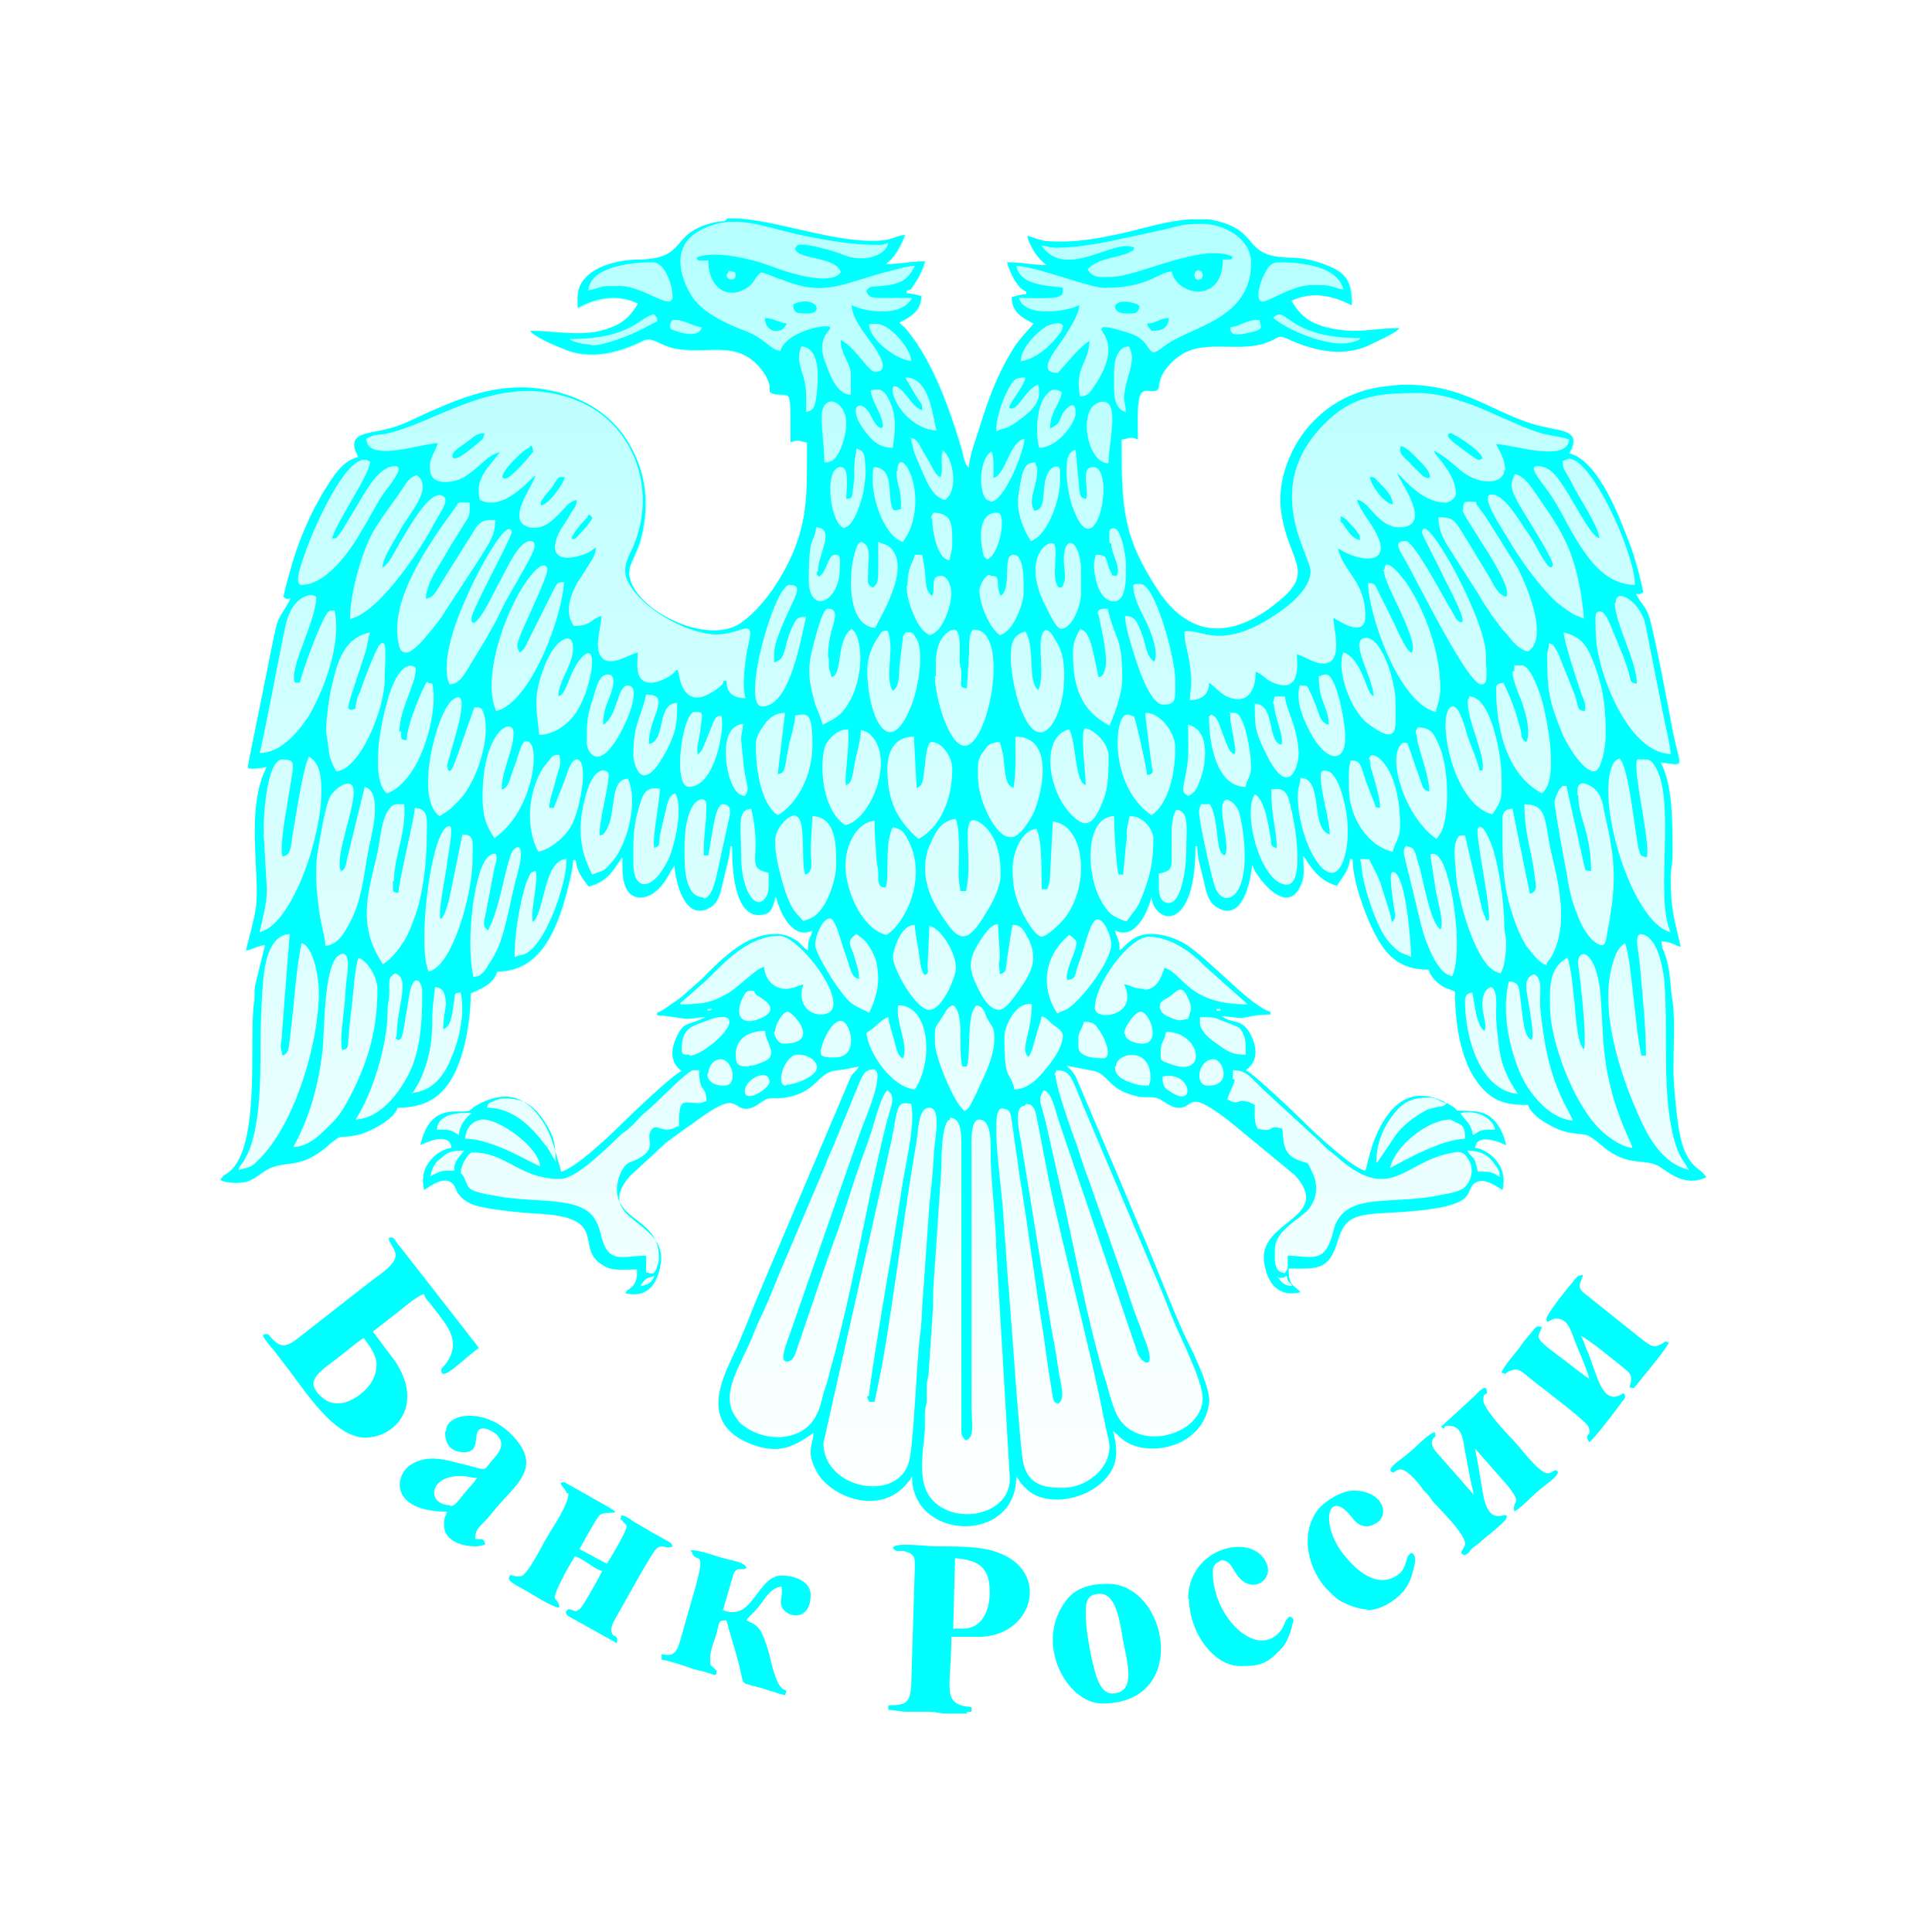 <?xml version="1.0" encoding="UTF-8"?> <svg xmlns="http://www.w3.org/2000/svg" xmlns:xlink="http://www.w3.org/1999/xlink" xml:space="preserve" width="808px" height="808px" version="1.1" style="shape-rendering:geometricPrecision; text-rendering:geometricPrecision; image-rendering:optimizeQuality; fill-rule:evenodd; clip-rule:evenodd" viewBox="0 0 2114 2114"> <defs> <style type="text/css"> .fil1 {fill:none} .fil0 {fill:aqua} </style> <mask id="id0"> <linearGradient id="id1" gradientUnits="userSpaceOnUse" x1="1057" y1="1665" x2="1057" y2="239"> <stop offset="0" style="stop-opacity:0; stop-color:white"></stop> <stop offset="1" style="stop-opacity:0.29; stop-color:white"></stop> </linearGradient> <rect style="fill:url(#id1)" x="245" y="239" width="1624" height="1427"></rect> </mask> </defs> <g id="Layer_x0020_1">  <path class="fil0" style="mask:url(#id0)" d="M797 239l7 0c46,1 114,29 164,24 8,-1 15,-5 23,-6 -1,5 -6,14 -9,19 -4,6 -7,9 -12,13 18,0 25,-3 43,-3 -3,11 -7,18 -13,27 -3,4 -2,4 -7,5l0 3c5,0 13,2 16,3 0,16 -12,23 -24,29 3,4 4,3 8,8 29,35 47,87 60,130 2,7 3,17 8,21 1,-15 8,-31 12,-45 9,-29 19,-56 34,-81 4,-7 7,-11 12,-17 4,-5 9,-10 13,-15 -12,-6 -24,-12 -24,-29 5,-1 10,-3 16,-3l0 -3c-10,-3 -19,-23 -21,-32 18,0 25,3 43,3 -5,-4 -9,-8 -13,-14 -3,-5 -7,-12 -8,-18 8,2 15,6 24,6 27,2 54,-3 81,-9 22,-5 50,-14 75,-15l16 0c4,0 8,1 12,2 48,12 26,39 80,40 18,0 36,6 48,12 17,9 19,21 19,40 -20,-10 -42,-16 -66,-5 10,18 23,27 47,31 27,5 45,-1 71,-1 -4,6 -28,16 -36,20 -29,12 -60,4 -88,-9 -9,-4 -10,1 -19,4 -31,13 -69,-4 -97,15 -7,5 -9,7 -14,13 -15,18 -3,26 -17,26 -6,0 -7,-2 -11,2 -6,6 -4,39 -4,51 -8,-4 -10,-1 -18,0 0,77 2,107 40,165 37,56 85,51 132,12 41,-33 11,-43 3,-97 -3,-22 1,-41 8,-58 16,-40 50,-69 92,-77 8,-2 22,-3 30,-4 73,-2 103,34 157,46 21,5 42,4 28,29 29,7 51,60 61,86 9,21 15,43 20,66 -4,2 -2,2 -8,2 4,8 9,12 13,21 6,14 24,112 28,133 6,28 11,33 0,32 -6,-1 -9,-1 -14,-2 13,25 13,62 13,101 0,11 -2,15 -2,27 0,32 4,44 11,74 -7,-2 -12,-6 -21,-6 0,7 2,9 4,15 6,17 5,32 8,50 3,21 1,53 1,76 0,16 4,56 7,70 3,15 8,29 20,38 4,3 6,5 9,9 -24,12 -43,-7 -52,-12 -9,-5 -17,-4 -29,-6 -13,-2 -25,-9 -35,-18 -19,-16 -16,-8 -39,-14 -12,-3 -37,-17 -40,-29 -18,0 -30,-2 -41,-10 -31,-23 -39,-74 -39,-114 -8,-4 -11,-3 -18,-9 -5,-4 -9,-9 -11,-15 -32,0 -47,-16 -60,-42 -10,-20 -23,-56 -23,-79l-3 0c-1,13 -9,20 -14,29 -17,-4 -27,-17 -35,-30 0,0 -1,0 -1,-1 0,-1 -1,-1 -1,-1 0,12 2,19 -2,30 -16,40 -52,-12 -53,-19 0,-1 0,-1 -1,-1 -2,19 -11,62 -38,46 -10,-6 -12,-16 -15,-30 -3,-13 -7,-24 -7,-37l-2 0c0,97 -45,84 -48,56 0,-1 0,-1 0,-1 -4,17 -18,48 -40,37 2,10 5,8 5,22 8,-6 8,-9 19,-15 16,-7 38,-1 53,8 27,17 71,68 93,74l0 3c-9,0 -18,1 -26,3 -10,2 -17,-1 -27,-1 11,9 22,1 32,21 13,27 -5,37 -6,38 7,2 57,50 64,57 14,14 53,50 67,53 2,-5 2,-9 4,-15 1,-5 3,-10 4,-14 14,-38 38,-69 83,-44 18,10 -3,6 28,8 21,1 31,19 35,37 0,0 -32,-16 -34,3 12,1 37,17 30,46 -7,-4 -21,-15 -31,-7 -12,10 9,27 -94,32 -36,2 -47,4 -55,30 -10,34 -23,31 -54,31 0,21 7,18 13,26 -26,6 -37,-12 -40,-34 -5,-45 76,-47 34,-94l-74 -61c-4,-3 -7,-5 -11,-8 -32,-22 -26,-6 -41,-5 -11,1 -19,-10 -27,-11 -6,-1 -11,0 -18,-1 -33,-7 -32,-23 -48,-28l-31 -6c4,5 3,1 10,12l46 108c9,21 17,41 26,62 14,32 39,98 52,123 7,14 24,50 22,64 -5,40 -47,56 -78,48 -16,-4 -21,-13 -27,-17 4,17 6,31 -3,45 -18,29 -68,40 -91,19 -10,-9 -7,-9 -12,-14 0,74 -114,70 -114,0 -2,2 0,-1 -2,3 0,0 0,1 -1,1 -30,41 -86,18 -101,-9 -13,-23 -4,-30 -4,-43 -19,13 -35,24 -66,13 -68,-25 -26,-85 -15,-113 9,-21 16,-40 25,-61l97 -229c3,-5 7,-7 9,-11 -6,1 -10,2 -16,3 -5,1 -12,1 -16,3 -15,6 -18,23 -49,28 -6,1 -13,0 -18,1 -7,1 -16,13 -27,11 -6,-1 -8,-5 -14,-6 -12,-2 -38,20 -49,27 -8,6 -14,10 -22,16l-40 37c-41,48 41,48 34,95 -3,22 -14,39 -39,33 3,-5 6,-4 10,-10 3,-5 3,-8 3,-16 -17,0 -28,2 -38,-5 -31,-19 9,-52 -70,-56 -18,-1 -62,-5 -74,-11 -6,-3 -9,-5 -13,-10 -4,-5 -3,-9 -8,-13 -10,-7 -23,4 -30,8 -7,-29 18,-45 30,-46 -2,-20 -34,-3 -34,-3 11,-49 43,-33 54,-38 2,-1 3,-3 5,-4 2,-1 3,-2 5,-3 31,-16 53,-8 71,21 5,8 8,16 11,25l8 28c15,-3 55,-41 68,-54 7,-7 57,-55 64,-56 -1,-1 -19,-11 -5,-39 6,-12 10,-12 22,-16l9 -4c-10,0 -16,3 -27,1 -8,-1 -18,-3 -26,-3l0 -3c5,-1 16,-10 21,-13 4,-3 6,-4 10,-8l18 -16c3,-3 5,-5 8,-8 17,-17 37,-35 61,-40 12,-2 22,-1 29,3 11,5 10,9 18,14 0,-15 3,-13 5,-22 -22,11 -36,-20 -40,-37 0,0 0,1 -1,1 0,0 0,1 0,1 0,0 0,1 0,1 -3,9 -4,16 -15,17 -30,4 -32,-52 -32,-75l-2 0c0,9 -6,30 -8,39 -3,13 -5,24 -16,29 -26,13 -36,-29 -37,-47l-4 6c-6,12 -17,28 -32,29 -23,1 -21,-30 -21,-44 -8,9 -13,26 -37,32 -6,-8 -13,-16 -14,-29l-3 0c0,11 -6,32 -9,43 -11,38 -29,79 -74,79 -4,14 -18,19 -29,24 0,31 -7,65 -17,86 -13,27 -32,39 -63,39 -3,12 -29,26 -41,29 -27,7 -16,-4 -38,15 -29,24 -45,13 -64,24 -7,4 -13,10 -22,13 -8,2 -22,2 -29,-2 4,-6 5,-5 10,-9 35,-29 21,-146 27,-185 1,-6 0,-12 1,-18l11 -45c-9,1 -14,5 -21,6 4,-16 8,-29 11,-47 5,-33 -12,-110 12,-154 -4,1 -10,2 -16,2 -6,0 -5,-1 -4,-7l27 -134c6,-30 7,-22 19,-45 -6,0 -4,1 -8,-2 4,-17 8,-31 13,-47 9,-27 22,-55 38,-79 8,-11 16,-23 31,-27 -14,-26 8,-25 29,-30 19,-4 32,-12 48,-19 30,-13 65,-29 109,-27 46,3 87,22 110,61 20,34 23,70 12,109 -3,9 -7,16 -10,24 -15,38 78,92 120,64 25,-17 46,-50 58,-78 16,-39 15,-66 15,-120 -7,-1 -10,-4 -18,0 0,-64 1,-49 -18,-53 -7,-2 -4,-2 -5,-9 -1,-6 -5,-13 -9,-18 -26,-32 -54,-17 -90,-22 -22,-3 -28,-15 -40,-9 -28,14 -60,21 -88,8 -8,-3 -31,-13 -35,-19 25,0 48,5 72,1 24,-5 36,-13 46,-31 -23,-11 -46,-6 -66,5 0,-12 -1,-18 4,-27 11,-19 41,-26 63,-26 54,-1 33,-28 80,-40 4,-1 9,-2 14,-2z"></path> <g id="_996962480592"> <path class="fil0" d="M1039 1223c13,0 13,17 13,34l0 300c0,10 -1,15 5,19 10,-3 6,-20 6,-38l0 -275c0,-6 -2,-38 8,-38 14,0 13,23 13,40 0,23 6,75 6,99l15 254c0,43 -69,53 -90,16 -11,-20 -4,-52 -3,-70 0,-5 0,-11 0,-16 0,-8 1,-7 2,-14 0,-5 0,-11 0,-16 0,-8 1,-7 2,-14l5 -75c0,-5 0,-11 0,-16l9 -134c0,-8 0,-54 10,-54zm-243 -984l7 0c46,1 114,29 164,24 8,-1 15,-5 23,-6 -1,5 -6,14 -9,19 -4,6 -7,9 -12,13 18,0 25,-3 43,-3 -3,11 -7,18 -13,27 -3,4 -2,4 -7,5l0 3c5,0 13,2 16,3 0,16 -12,23 -24,29 3,4 4,3 8,8 29,35 47,87 60,130 2,7 3,17 8,21 1,-15 8,-31 12,-45 9,-29 19,-56 34,-81 4,-7 7,-11 12,-17 4,-5 9,-10 13,-15 -12,-6 -24,-12 -24,-29 5,-1 10,-3 16,-3l0 -3c-10,-3 -19,-23 -21,-32 18,0 25,3 43,3 -5,-4 -9,-8 -13,-14 -3,-5 -7,-12 -8,-18 8,2 15,6 24,6 27,2 54,-3 81,-9 22,-5 50,-14 75,-15l16 0c4,0 8,1 12,2 48,12 26,39 80,40 18,0 36,6 48,12 17,9 19,21 19,40 -20,-10 -42,-16 -66,-5 10,18 23,27 47,31 27,5 45,-1 71,-1 -4,6 -28,16 -36,20 -29,12 -60,4 -88,-9 -9,-4 -10,1 -19,4 -31,13 -69,-4 -97,15 -7,5 -9,7 -14,13 -15,18 -3,26 -17,26 -6,0 -7,-2 -11,2 -6,6 -4,39 -4,51 -8,-4 -10,-1 -18,0 0,77 2,107 40,165 37,56 85,51 132,12 41,-33 11,-43 3,-97 -3,-22 1,-41 8,-58 16,-40 50,-69 92,-78 8,-2 22,-3 30,-4 73,-2 103,34 157,46 21,5 42,4 28,29 29,7 51,60 61,86 9,21 15,43 20,66 -4,2 -2,2 -8,2 4,8 9,12 13,21 6,14 24,112 28,133 6,28 11,33 0,32 -6,-1 -9,-1 -14,-2 13,25 13,62 13,101 0,11 -2,15 -2,27 0,32 4,44 11,74 -7,-2 -12,-6 -21,-6 0,7 2,9 4,15 6,17 5,32 8,50 3,21 1,53 1,76 0,16 4,56 7,70 3,15 8,29 20,38 4,3 6,5 9,9 -24,12 -43,-7 -52,-12 -9,-5 -17,-4 -29,-6 -13,-2 -25,-9 -35,-18 -19,-16 -16,-8 -39,-14 -12,-3 -37,-17 -40,-29 -18,0 -30,-2 -41,-10 -31,-23 -39,-74 -39,-114 -8,-4 -11,-3 -18,-9 -5,-4 -9,-9 -11,-15 -32,0 -47,-16 -60,-42 -10,-20 -23,-56 -23,-79l-3 0c-1,13 -9,20 -14,29 -17,-4 -27,-17 -35,-30 0,0 -1,0 -1,-1 0,-1 -1,-1 -1,-1 0,12 2,19 -2,30 -16,40 -52,-12 -53,-19 0,-1 0,-1 -1,-1 -2,19 -11,62 -38,46 -10,-6 -12,-16 -15,-30 -3,-13 -7,-24 -7,-37l-2 0c0,97 -45,84 -48,56 0,-1 0,-1 0,-1 -4,17 -18,48 -40,37 2,10 5,8 5,22 8,-6 8,-9 19,-15 16,-7 38,-1 53,8 27,17 71,68 93,74l0 3c-9,0 -18,1 -26,3 -10,2 -17,-1 -27,-1 11,9 22,1 32,21 13,27 -5,37 -6,38 7,2 57,50 64,57 14,14 53,50 67,53 2,-5 2,-9 4,-15 1,-5 3,-10 4,-14 14,-38 38,-69 83,-44 18,10 -3,6 28,8 21,1 31,19 35,37 0,0 -32,-16 -34,3 12,1 37,17 30,46 -7,-4 -21,-15 -31,-7 -12,10 9,27 -94,32 -36,2 -47,4 -55,30 -10,34 -23,31 -54,31 0,21 7,18 13,26 -26,6 -37,-12 -40,-34 -5,-45 76,-47 34,-94l-74 -61c-4,-3 -7,-5 -11,-8 -32,-22 -26,-6 -41,-5 -11,1 -19,-10 -27,-11 -6,-1 -11,0 -18,-1 -33,-7 -32,-23 -48,-28l-31 -6c4,5 3,1 10,12l46 108c9,21 17,41 26,62 14,32 39,98 52,123 7,14 24,50 22,64 -5,40 -47,56 -78,48 -16,-4 -21,-13 -27,-17 4,17 6,31 -3,45 -18,29 -68,40 -91,19 -10,-9 -7,-9 -12,-14 0,74 -114,70 -114,0 -2,2 0,-1 -2,3 0,0 0,1 -1,1 -30,41 -86,18 -101,-9 -13,-23 -4,-30 -4,-43 -19,13 -35,24 -66,13 -68,-25 -26,-85 -15,-113 9,-21 16,-40 25,-61l97 -229c3,-5 7,-7 9,-11 -6,1 -10,2 -16,3 -5,1 -12,1 -16,3 -15,6 -18,23 -49,28 -6,1 -13,0 -18,1 -7,1 -16,13 -27,11 -6,-1 -8,-5 -14,-6 -12,-2 -38,20 -49,27 -8,6 -14,10 -22,16l-40 37c-41,48 41,48 34,95 -3,22 -14,39 -39,33 3,-5 6,-4 10,-10 3,-5 3,-8 3,-16 -17,0 -28,2 -38,-5 -31,-19 9,-52 -70,-56 -18,-1 -62,-5 -74,-11 -6,-3 -9,-5 -13,-10 -4,-5 -3,-9 -8,-13 -10,-7 -23,4 -30,8 -7,-29 18,-45 30,-46 -2,-20 -34,-3 -34,-3 11,-49 43,-33 54,-38 2,-1 3,-3 5,-4 2,-1 3,-2 5,-3 31,-16 53,-8 71,21 5,8 8,16 11,25l8 28c15,-3 55,-41 68,-54 7,-7 57,-55 64,-56 -1,-1 -19,-11 -5,-39 6,-12 10,-12 22,-16l9 -4c-10,0 -16,3 -27,1 -8,-1 -18,-3 -26,-3l0 -3c5,-1 16,-10 21,-13 4,-3 6,-4 10,-8l18 -16c3,-3 5,-5 8,-8 17,-17 37,-35 61,-40 12,-2 22,-1 29,3 11,5 10,9 18,14 0,-15 3,-13 5,-22 -22,11 -36,-20 -40,-37 0,0 0,1 -1,1 0,0 0,1 0,1 0,0 0,1 0,1 -3,9 -4,16 -15,17 -30,4 -32,-52 -32,-75l-2 0c0,9 -6,30 -8,39 -3,13 -5,24 -16,29 -26,13 -36,-29 -37,-47l-4 6c-6,12 -17,28 -32,29 -23,1 -21,-30 -21,-44 -8,9 -13,26 -37,32 -6,-8 -13,-16 -14,-29l-3 0c0,11 -6,32 -9,43 -11,38 -29,79 -74,79 -4,14 -18,19 -29,24 0,31 -7,65 -17,86 -13,27 -32,39 -63,39 -3,12 -29,26 -41,29 -27,7 -16,-4 -38,15 -29,24 -45,13 -64,24 -7,4 -13,10 -22,13 -8,2 -22,2 -29,-2 4,-6 5,-5 10,-9 35,-29 21,-146 27,-185 1,-6 0,-12 1,-18l11 -45c-9,1 -14,5 -21,6 4,-16 8,-29 11,-47 5,-33 -12,-110 12,-154 -4,1 -10,2 -16,2 -6,0 -5,-1 -4,-7l27 -134c6,-30 7,-22 19,-45 -6,0 -4,1 -8,-2 4,-17 8,-31 13,-47 9,-27 22,-55 38,-79 8,-12 16,-23 31,-27 -14,-26 8,-25 29,-30 19,-4 32,-12 48,-19 30,-13 65,-29 109,-27 46,3 87,22 110,61 20,34 23,70 12,109 -3,9 -7,16 -10,24 -15,38 78,92 120,64 25,-17 46,-50 58,-78 16,-39 15,-66 15,-120 -7,-1 -10,-4 -18,0 0,-64 1,-49 -18,-53 -7,-2 -4,-2 -5,-9 -1,-6 -5,-13 -9,-18 -26,-32 -54,-17 -90,-22 -22,-3 -28,-15 -40,-9 -28,14 -60,21 -88,8 -8,-3 -31,-13 -35,-19 25,0 48,5 72,1 24,-5 36,-13 46,-31 -23,-11 -46,-6 -66,5 0,-12 -1,-18 4,-27 11,-19 41,-26 63,-26 54,-1 33,-28 80,-40 4,-1 9,-2 14,-2zm602 1159c7,0 5,1 10,-2 1,8 3,6 6,11 -9,0 -12,-4 -16,-10zm-698 10c5,-7 5,-8 10,-10 3,-1 2,0 6,-2 -2,7 -8,11 -16,11zm-109 -131l0 0zm1015 -18c15,0 24,6 31,17 3,4 4,6 4,12 -9,-6 -9,-6 -24,-6 -4,-19 -5,-13 -11,-22zm-1109 22c-17,0 -13,0 -26,6 2,-10 5,-15 12,-20 8,-7 11,-8 25,-8 -5,7 -11,10 -11,22zm1024 -3c6,-25 42,-53 66,-53l12 6c4,4 4,8 4,15 -26,1 -63,22 -82,32zm-930 -2c-8,-2 -51,-30 -82,-30 1,-15 11,-20 18,-21 17,-2 62,29 64,51zm358 252c0,4 1,2 2,6l6 0 8 -39c14,-81 24,-165 38,-247 2,-13 2,-36 14,-36 14,0 5,38 5,50 -1,18 -3,38 -5,56l-8 113c0,6 -1,21 -2,28 -4,29 -7,118 -12,139 -11,47 -94,32 -94,-19l74 -329c8,-38 5,-46 22,-42 5,21 -6,64 -10,91 -4,25 -8,51 -12,76 -2,10 -24,141 -24,152zm174 -320c9,0 10,8 12,18l14 72c17,78 39,159 55,235 2,9 3,16 5,24 1,7 5,19 5,26 0,25 -26,45 -51,45 -18,0 -37,-2 -43,-26 -4,-13 -14,-170 -17,-200l-5 -69c-1,-30 -16,-120 -2,-120 9,0 10,5 11,13 1,6 2,14 3,21 2,13 4,28 6,42 9,54 16,111 25,166 2,14 4,28 6,42l5 32c2,6 1,5 6,7 8,-6 3,-19 0,-38 -2,-14 -4,-27 -7,-41l-34 -209c-2,-10 -8,-38 4,-38zm475 10c16,-4 35,4 38,18 -15,0 -15,0 -24,6 -4,-16 -8,-14 -14,-24zm-1096 24c-9,-6 -10,-6 -24,-6 1,-18 26,-19 38,-18 -7,6 -13,13 -14,24zm50 -40c19,0 30,5 43,24 11,16 13,26 13,45l-6 -10c-2,-4 -4,-7 -7,-10 -14,-19 -35,-39 -62,-39 1,-5 2,-5 7,-7 4,-2 7,-3 12,-3zm954 70c0,-19 6,-34 14,-46 14,-21 24,-25 45,-25 7,0 11,5 18,6 -4,5 -7,3 -13,5 -5,1 -9,2 -13,5 -10,5 -22,15 -29,24l-21 31zm-764 -40c-18,12 -25,-8 -31,8 -3,9 10,20 -22,32 -8,3 -14,19 -14,29 0,36 46,32 46,75 0,5 -2,10 -3,13 -3,6 -5,5 -11,3l0 -18c-27,0 -42,11 -50,-25 -1,-4 -3,-10 -5,-13 -14,-28 -63,-19 -107,-27 -36,-6 -31,-8 -37,-20 -1,-3 -4,-5 -4,-6 0,-7 8,-22 13,-22 38,0 51,29 96,29 18,0 52,-35 66,-48 4,-4 6,-4 10,-8 6,-5 10,-11 16,-16 13,-10 47,-47 54,-47l6 0c0,26 8,16 8,34 -6,1 -4,2 -8,2 -19,0 -22,-7 -22,26zm607 -51l0 -10c16,0 20,9 33,21l62 57c3,3 5,5 8,8 4,3 6,5 10,8 59,53 74,7 124,-3 9,-2 14,-3 19,4 12,16 1,32 -5,35 -5,3 -14,5 -21,6 -57,13 -109,-5 -120,40 -9,38 -25,27 -50,27 0,16 1,12 -3,19 -13,-1 -11,-15 -11,-26 0,-21 29,-34 37,-44 9,-12 11,-25 4,-40 -6,-12 -2,-9 -14,-13 -21,-7 -17,-26 -19,-35 -18,-5 -6,5 -27,0 -4,-9 -3,-13 -3,-26 -2,-1 -7,-4 -10,-4 -10,-2 -7,5 -20,-2 2,-8 8,-17 8,-22zm-77 -3c31,-7 37,34 11,18 -8,-5 -11,-6 -11,-18zm-457 16c0,-14 27,-26 27,-10 0,7 -27,24 -27,10zm42 291c0,7 9,7 13,-3l33 -97c5,-14 9,-26 14,-39 9,-26 17,-53 26,-78 5,-13 9,-25 13,-38 3,-10 9,-32 15,-37 9,6 5,15 0,32 -23,90 -36,180 -63,276 -2,9 -4,15 -7,24 -2,8 -4,17 -8,24 -15,29 -55,29 -78,12 -5,-3 -8,-7 -11,-12 -16,-25 6,-54 20,-88 3,-8 6,-15 10,-23 7,-15 13,-30 19,-45l48 -113c3,-7 6,-16 10,-24l28 -68c3,-7 6,-18 16,-18 16,0 -10,58 -13,67l-73 209c-3,10 -12,31 -12,39zm297 -308c0,-4 1,-2 2,-6 16,0 17,10 28,36l77 182c7,16 13,30 19,46 10,26 36,75 36,95 0,40 -72,61 -94,18 -6,-12 -10,-32 -15,-46 -21,-73 -30,-131 -46,-200l-17 -75c-5,-21 -9,-23 -2,-34 9,2 12,20 17,35l86 253c5,12 22,20 7,-17 -3,-7 -4,-12 -7,-19 -5,-13 -9,-25 -13,-38l-40 -114c-5,-13 -9,-25 -13,-38 -6,-16 -24,-66 -24,-79zm-379 -2c0,-6 4,-16 14,-16 12,0 20,29 3,29 -9,0 -18,-4 -18,-13zm547 13c-16,0 -11,-29 6,-29 10,0 21,29 -6,29zm-101 -21c0,-15 38,-23 38,13 0,4 -1,4 -2,8 -11,0 -16,-2 -24,-5 -8,-4 -13,-7 -13,-16zm-361 21c-12,0 -2,-34 13,-34 12,0 21,7 21,14 0,9 -23,19 -34,19zm308 -26l-4 -1 4 1zm-224 0l3 -2 -3 2zm326 -6c0,-20 3,-12 6,-27 38,0 47,52 4,35 -5,-2 -10,-2 -10,-8zm-451 11c-10,0 -14,-1 -14,-13 0,-18 15,-26 32,-26 1,14 16,27 -2,34 -6,2 -8,4 -15,4zm361 -22c0,-8 -1,-10 2,-17 2,-5 3,-5 4,-10 12,0 13,4 18,11 5,7 14,29 3,29 -9,0 -27,-1 -27,-13zm-125 70c-10,-6 -32,-58 -32,-74 0,-19 -1,-14 8,-28 4,-6 5,-11 12,-13 13,9 5,49 10,67l5 0c5,-19 -1,-59 11,-67 8,2 8,8 11,14 6,11 8,9 8,23 0,21 -13,44 -21,62 -5,9 -5,13 -12,17zm-141 -58c-4,0 -16,1 -16,-5 0,-9 11,-35 22,-35 11,0 21,40 -6,40zm316 -26c0,-7 12,-24 18,-24 10,0 23,35 2,35 -8,0 -19,-4 -19,-11zm-382 -2c0,-7 8,-22 14,-22 5,0 38,35 -5,35 -5,0 -10,-8 -10,-13zm465 -10l0 -6c20,0 13,0 35,8 4,2 7,2 10,6 6,9 5,17 5,27 -14,0 -18,-2 -33,-13 -6,-4 -17,-13 -17,-22zm-559 35c-7,0 -8,0 -8,-6 0,-25 13,-25 27,-31 27,-11 36,0 8,24 -5,4 -18,14 -26,14zm371 3c4,-5 6,-14 8,-21 2,-8 5,-16 7,-24 6,2 7,5 12,9 4,3 11,7 11,12 0,13 -12,29 -19,37 -7,9 -19,22 -34,22 -5,-22 -11,-6 -11,-58 0,-11 13,-39 30,-35 0,32 -14,50 -3,58zm497 -58c0,-8 2,-17 10,-19 7,5 5,19 5,30 0,9 2,25 3,34 3,23 10,37 21,53 -42,-4 -58,-63 -58,-101 0,-7 2,-9 8,-10 3,13 4,35 13,42 4,-5 -2,-17 -2,-29zm-353 5c0,-9 2,-8 10,-13 8,-5 13,-15 20,-1 7,15 4,14 1,25 -10,1 -7,3 -18,-1 -5,-2 -12,-5 -12,-10zm67 2c-8,0 -3,0 -5,-2 8,0 2,0 5,2zm-353 -6c31,0 38,50 23,83 -2,4 -3,6 -5,9 -25,-2 -51,-40 -53,-62 7,-4 6,-4 12,-9 3,-3 8,-7 12,-8 1,8 4,16 6,24 3,10 4,19 10,21 7,-13 -9,-42 -5,-58zm-209 6c2,-2 -3,-2 5,-2 -2,1 2,1 -5,2zm46 -22c8,0 4,1 7,4 3,3 0,0 3,2 4,3 24,13 5,23 -22,11 -33,0 -22,-22 2,-3 3,-7 8,-7zm-369 113c5,-9 8,-12 12,-23 8,-21 10,-37 10,-60 0,-11 2,-24 3,-34 9,1 11,6 12,18 0,5 -3,14 -3,28 9,-2 10,-19 12,-31 1,-8 -1,-8 7,-9 5,22 -1,49 -9,69 -8,20 -20,39 -45,41zm-18 -62c0,3 0,0 2,3 3,-1 4,2 7,-14l6 -36c4,-24 14,-16 14,-2 0,35 -2,69 -19,97 -10,17 -29,41 -54,42 18,-27 35,-81 35,-117 0,-10 2,-13 2,-24 0,-12 -1,-14 6,-19 18,5 2,37 2,69zm1246 -69c11,7 4,23 7,43 1,8 2,16 3,23 8,57 29,85 32,94 -23,-1 -45,-26 -55,-46 -13,-27 -24,-71 -15,-106 13,0 11,8 14,30 2,14 3,31 11,34 3,-6 -2,-30 -3,-38 -2,-14 -8,-30 6,-34zm-1304 83c8,-2 5,-5 7,-22 1,-10 2,-19 3,-27 2,-17 3,-37 7,-52 10,3 21,21 21,34 0,44 -10,78 -27,112 -7,14 -14,27 -25,37 -9,9 -23,24 -40,24 17,-31 27,-64 32,-106 2,-18 1,-94 18,-104 14,-8 9,21 8,29 -1,8 -1,16 -2,25 -1,11 -5,39 -3,48zm1411 107c-13,-1 -31,-15 -38,-23 -28,-30 -52,-95 -52,-132 0,-18 -2,-42 19,-53 4,8 7,41 8,51 1,11 3,44 10,49 4,-5 -4,-80 -6,-91 -3,-22 22,-21 25,41 2,32 2,57 9,86 9,40 23,64 25,71zm-534 -174c-12,0 -14,-4 -22,-5 17,35 -32,41 -32,26 0,-27 38,-78 59,-78 24,0 48,18 60,31l45 40c1,1 2,2 3,3 -66,0 -70,-34 -91,-40 -3,11 -9,24 -22,24zm-508 16l24 -21c16,-13 45,-53 85,-53 23,0 87,86 45,86 -12,0 -21,-9 -21,-22 0,-6 1,-6 2,-11 -7,2 -12,5 -19,5 -14,0 -23,-11 -24,-24 -9,2 -22,17 -38,28 -17,10 -27,13 -53,13zm233 -51c0,-4 7,-35 24,-35 0,7 3,21 4,28 2,10 2,23 7,27 5,-3 3,-3 3,-11l2 -43c13,3 29,30 29,46 0,10 -15,46 -29,46 -15,0 -40,-45 -40,-58zm117 58c-10,0 -17,-10 -22,-20 -12,-23 -14,-33 0,-55 5,-7 11,-18 20,-19l2 34c0,6 -1,7 -1,10 0,5 1,5 1,11 8,-2 6,-5 9,-24 2,-11 3,-21 5,-30 9,0 12,4 19,19 8,20 2,33 -13,54 -4,5 -13,20 -21,20zm-785 50c8,-2 7,-11 9,-26 4,-31 6,-70 12,-97 14,4 19,41 19,53 0,56 -26,143 -64,182 -9,9 -9,10 -24,13 1,-5 5,-7 7,-12 17,-28 17,-87 17,-121 0,-24 1,-52 3,-75 2,-21 8,-49 29,-50l-9 116c-2,10 0,9 1,17zm860 -83c9,-1 7,-6 10,-14 2,-6 4,-11 6,-18 4,-12 9,-34 16,-34 8,0 15,20 15,27 0,17 -27,54 -44,68 -6,5 -8,4 -15,8 -18,-27 -16,-62 13,-86 2,1 8,6 8,8 0,10 -14,33 -10,42zm-232 -50c7,5 10,7 15,15 4,7 7,13 8,22 3,19 -2,35 -9,49 -19,-9 -21,-9 -36,-30 -5,-7 -23,-36 -23,-44 0,-10 8,-29 16,-29 6,0 11,21 15,33 8,22 8,32 17,33 0,-10 -4,-19 -6,-27 -4,-11 -8,-14 3,-22zm857 0c18,0 25,32 27,50 5,54 -4,130 13,182 4,12 8,16 14,26 -30,-7 -46,-38 -57,-64 -18,-41 -42,-112 -26,-163 3,-10 5,-15 13,-21 7,15 11,93 18,123l5 0c0,-30 -4,-71 -7,-102 0,-5 -6,-30 0,-30zm-869 -74c0,-23 12,-48 32,-50 0,14 1,25 2,40 0,8 2,10 2,19 0,9 0,14 8,14 5,-11 -2,-47 8,-66 12,3 13,7 18,17 19,39 -4,88 -25,101 -26,-6 -45,-47 -45,-77zm121 -51c5,11 3,44 3,59 0,9 1,12 2,19l6 0c9,-38 -10,-94 18,-73 16,13 20,35 20,55 0,13 -9,31 -15,40 -23,40 -32,33 -52,1 -15,-23 -22,-51 -9,-77 6,-13 11,-22 26,-25zm94 128c-7,0 -19,-21 -22,-28 -8,-17 -10,-28 -10,-47 0,-17 10,-42 26,-43 7,14 5,46 6,66l6 0c2,-7 3,-7 3,-16l3 -58c33,3 42,64 15,103 -6,8 -21,23 -28,23zm-577 22c0,-23 5,-55 11,-75 1,-4 2,-7 4,-11 3,-7 2,-6 8,-8 4,9 -6,43 -3,56 13,-10 12,-69 37,-69 0,26 -20,85 -41,101 -6,5 -9,3 -15,6zm248 -109c0,-35 -5,-52 11,-53 13,55 -8,64 19,70 0,9 1,19 -2,25 -11,20 -28,-5 -28,-43zm468 50c-12,0 -11,-15 -11,-22 0,-7 0,-2 0,-10 16,-4 14,-5 14,-30 0,-16 -1,-29 5,-40 15,1 11,21 11,46 0,17 -5,56 -19,56zm209 -48l10 0c14,27 11,22 20,50 2,6 4,13 5,19 6,-5 3,-10 2,-18 -1,-9 -6,-37 -1,-37 14,0 20,77 20,93 -11,-5 -12,-3 -24,-16 -13,-15 -25,-52 -29,-73 -1,-5 -1,-14 -3,-18zm-970 128c-9,-37 1,-122 18,-132 11,-7 7,7 5,14l-9 47c-2,10 -5,16 2,21 7,-13 12,-32 16,-49 2,-8 7,-32 11,-38 3,-4 9,-8 9,4 0,10 -6,28 -8,38 -6,24 -10,52 -21,72 -2,4 -7,11 -9,15 -4,5 -7,9 -15,9zm1021 -142c9,1 9,5 13,19 5,14 12,63 24,72 5,-6 -4,-35 -5,-43l-6 -39c13,-6 20,28 23,40 4,18 11,72 1,93 -19,-2 -33,-49 -36,-64l-17 -70c0,-6 1,-6 3,-9zm-308 82c-13,-6 -18,-6 -28,-26 -15,-30 -15,-88 16,-89 0,12 2,52 5,64l5 0 3 -33c3,-17 -2,-4 4,-31 18,0 26,18 26,24 0,21 -2,36 -9,55 -9,26 -11,22 -20,36zm-361 -115c13,0 6,52 11,64 10,-3 6,-13 6,-29l2 -35c27,1 26,35 26,53 0,17 -10,44 -20,53 -6,6 -9,6 -16,9 -5,-7 -10,-8 -17,-25 -6,-15 -17,-55 -13,-69 2,-8 12,-22 22,-22zm769 171c-24,-6 -45,-83 -46,-110 -1,-12 -3,-28 1,-35 2,-5 3,-5 9,-5l19 82c2,6 3,6 4,11l3 0c3,-11 -15,-94 -12,-100 5,-10 15,17 16,20 7,20 13,62 13,85 0,9 2,12 2,19 0,9 -1,26 -6,34zm-1157 -58c7,-5 11,-30 14,-44l10 -49c14,0 11,9 11,29 0,36 -22,116 -48,121 -13,-28 3,-160 23,-159 5,0 -2,31 -3,43 -2,14 -10,52 -7,59zm1186 -126c26,0 22,20 29,51 8,34 20,80 1,115 -3,6 -5,5 -6,10 -8,-2 -17,-15 -22,-21 -6,-10 -10,-19 -14,-31 -13,-37 -12,-68 -12,-108 0,-8 4,-11 11,-11l19 93c10,-3 6,-11 5,-21 -3,-26 -11,-44 -11,-77zm-898 102c-22,0 -21,-37 -21,-54 0,-58 24,-59 24,-48 0,24 -3,29 -3,56l5 0c4,-19 7,-56 16,-56 5,0 8,2 8,10l-11 50c-3,12 -7,43 -18,43zm572 -107c4,0 9,5 11,8 3,4 4,10 5,15 4,20 6,46 1,65 -6,24 -25,27 -31,3 -4,-14 -16,-67 -16,-78 0,-4 1,-4 2,-8l10 0c11,20 5,53 16,56 8,-9 -12,-61 3,-61zm-912 89c0,13 -1,12 6,13 0,-11 17,-80 18,-93 16,1 13,14 13,30 0,29 -4,61 -11,83 -4,12 -8,23 -14,33 -6,9 -14,20 -23,25 -28,-42 -17,-75 -6,-122 3,-15 5,-39 13,-48 5,-6 6,-5 16,-5 2,10 -1,30 -4,42 -3,12 -7,30 -7,42zm1296 -94c0,-5 -1,-16 10,-12 17,6 18,23 20,33 12,52 13,75 3,128 -2,9 -1,23 -16,10 -7,-6 -14,-19 -17,-28 -7,-17 -9,-28 -12,-47 -2,-9 -13,-70 -13,-76 0,-3 4,-14 7,-16 4,-3 -3,-2 6,-2l19 85c2,7 0,8 8,8 0,-42 -14,-58 -14,-83zm-1011 58c8,-2 6,-5 7,-14l8 -34c2,-6 3,-10 9,-12 9,17 -1,57 -7,71 -18,38 -39,36 -39,6 0,-23 -1,-38 6,-61 4,-13 6,-24 23,-21 0,14 -9,58 -6,64zm-344 26c9,-2 7,-10 10,-19l18 -74c20,5 8,51 5,65 -6,29 -7,57 -21,83 -5,10 -13,25 -27,26 0,-7 -3,-17 -4,-23 -2,-9 -3,-15 -4,-25 -2,-17 -3,-34 -1,-51 2,-11 9,-60 16,-67 7,-9 24,-20 24,-2 0,21 -21,72 -14,86zm1020 -90c17,-4 19,8 22,22 3,10 16,82 -5,82 -28,0 -49,-78 -35,-99 11,6 15,34 17,46 2,9 -1,11 7,13 0,-20 -6,-34 -6,-64zm54 -16c0,-7 8,-5 12,-2 0,0 4,5 4,5 3,5 4,8 6,13 7,21 10,44 6,66 -12,62 -53,-4 -53,-60 0,-9 3,-12 3,-19 26,1 10,56 32,62 0,-17 -10,-44 -10,-66zm-788 66c4,-1 4,-2 6,-5 12,-18 3,-56 24,-57 12,25 -1,75 -19,93 -9,10 -8,7 -20,12 -15,-29 -16,-55 -7,-87 10,-36 25,-27 25,-23 0,17 -10,47 -10,67zm448 2c-15,0 -35,-39 -35,-67 0,-13 -1,-18 7,-28 4,-6 8,-9 17,-9 3,11 4,13 5,27 1,9 2,21 10,23 3,-15 2,-40 2,-56 40,0 32,53 21,81 -3,8 -16,29 -25,29zm-796 21c9,-1 9,-8 11,-23 4,-21 11,-72 18,-86 16,8 14,35 13,53 -2,19 -7,40 -12,56 -8,26 -29,77 -55,83 3,-13 8,-31 8,-46l-3 -54c-2,-12 1,-89 20,-89 17,0 12,4 5,51 -2,11 -8,47 -5,54zm1189 -106c0,-14 34,3 34,72 0,15 -6,19 -8,29 -27,-6 -48,-37 -48,-70 0,-14 -1,-19 2,-30 12,0 11,7 17,24l9 23c2,5 0,4 6,5 0,-11 -3,-18 -5,-27 -2,-8 -6,-17 -6,-26zm294 0c10,0 14,-1 18,6 25,36 0,144 18,183 -39,-9 -78,-127 -66,-176 2,-7 4,-12 10,-14 10,7 17,81 21,99 2,7 2,8 9,9 4,-16 -15,-92 -11,-106zm-1191 53l5 0 11 -28c3,-7 7,-25 14,-25 14,0 4,55 -6,73 -7,12 -22,25 -36,28 -14,-26 -11,-63 3,-88 2,-4 5,-7 8,-11 4,-5 4,-7 12,-7 3,14 0,10 -5,32 -2,7 -6,18 -6,26zm419 -72c11,0 22,17 22,29 0,35 -14,65 -37,77 -24,-21 -34,-42 -34,-77 0,-20 9,-35 29,-35l3 56c8,-2 7,-11 9,-24 0,-2 2,-26 7,-26zm280 59c-9,-6 -5,-6 -1,-33 2,-13 1,-30 1,-45 26,6 19,46 13,61 -4,10 -5,13 -13,17zm-113 -74c8,0 26,15 26,30 0,21 0,37 -8,54 -5,12 -13,26 -25,17 -33,-23 -44,-92 -10,-100 8,16 6,58 18,61 0,-15 -7,-62 0,-62zm-261 62c7,-2 7,-13 10,-28 2,-8 6,-24 6,-32 7,1 10,4 14,9 21,28 -4,89 -31,95 -29,-19 -28,-77 -21,-89 4,-7 13,-16 24,-16 2,22 -5,56 -2,62zm-377 5c8,-2 9,-13 14,-26 5,-12 7,-27 13,-27 17,0 8,77 -35,106 -9,-13 -13,-24 -13,-45 0,-74 34,-88 34,-70 0,19 -13,40 -13,62zm1000 -62c0,-4 1,-2 2,-6 15,0 18,6 25,23 8,21 10,59 4,83 -2,8 -4,10 -8,16 -35,-24 -53,-87 -40,-102 4,-5 1,-3 8,-3l15 43c2,6 3,9 9,10 0,-18 -14,-51 -14,-62zm-738 8l3 30c3,22 7,22 1,31 -10,-1 -13,-11 -16,-18 -6,-17 -11,-58 14,-61 0,8 -2,9 -2,18zm534 -30l6 0c11,0 18,44 18,59 0,11 -5,14 -6,22 -32,0 -40,-48 -40,-74 0,-6 -1,-1 2,-5 7,2 8,8 13,21 5,13 7,21 13,22 2,-4 -1,-14 -2,-22 -2,-10 -3,-13 -3,-25zm-91 0c16,0 32,22 32,38 0,30 -8,62 -26,74 -47,-32 -41,-110 -27,-110 4,0 4,1 8,2 2,5 14,57 14,64 9,-1 6,-5 5,-11l-7 -56zm-491 46c6,-4 7,-10 12,-22 7,-16 6,-20 14,-21 5,11 -6,78 -35,78 -19,0 -7,-82 6,-82 10,0 9,0 6,22 -1,9 -5,19 -2,25zm88 21c9,-1 7,-6 12,-30 2,-11 7,-24 7,-34 14,-3 19,-3 19,32 0,34 -17,65 -38,77 -18,-12 -24,-49 -24,-77 0,-10 6,-17 10,-23 5,-7 12,-12 22,-12l-8 67zm-361 -8c0,6 -1,1 2,5 4,-3 6,-11 8,-16l19 -54c7,0 8,0 10,6 9,25 -7,75 -26,95l-10 10c-4,3 -7,5 -12,8 -28,-19 -3,-114 14,-127 26,-20 -6,65 -6,74zm903 -69c0,-4 1,-4 2,-8l11 0c1,10 6,20 9,30 3,9 6,22 6,33 0,13 -11,51 -36,-1 -12,-24 -12,-30 -12,-54 23,1 13,41 29,45 4,-8 -8,-31 -8,-45zm213 -2c0,-4 1,-2 2,-6 25,1 35,69 35,86 0,23 2,26 -10,43 -46,-11 -63,-118 -43,-118 7,0 13,23 16,33 4,12 10,24 13,37l3 0c4,-16 -16,-52 -16,-75zm-895 46c18,-5 7,-44 30,-45 0,23 -1,31 -11,51 -29,56 -37,13 -37,6 0,-34 8,-39 14,-66 29,0 3,24 3,53zm732 -74c4,-1 4,-2 8,-2 11,0 21,50 21,69 0,28 -20,28 -38,-5 -9,-17 -16,-34 -12,-52 9,0 8,0 11,6 2,4 4,9 6,14 4,9 5,21 15,23 -1,-22 -11,-24 -11,-53zm-783 53c16,-9 15,-43 27,-43 17,0 -3,48 -17,66 -18,24 -28,6 -28,-4 0,-21 0,-27 7,-48 3,-10 6,-26 16,-26 14,0 0,29 0,30 -3,7 -5,15 -5,24zm364 -53c0,-14 -1,-27 5,-39 3,-5 9,-12 15,-12 8,0 6,23 6,32 0,8 2,9 2,18 0,10 -3,14 6,14l2 -33c1,-8 -1,-31 6,-31 40,0 16,129 -11,127 -17,-1 -32,-53 -32,-76zm633 -6l0 -6 8 0c10,0 20,30 23,41 4,15 19,85 -1,99 -39,-21 -50,-72 -50,-115 0,-5 4,-5 8,-6 5,10 9,20 13,31 2,6 3,11 5,17 3,10 0,13 7,17 6,-11 -2,-37 -6,-47 -3,-7 -9,-22 -9,-30zm-1218 66c0,9 -1,9 6,10 0,-16 16,-54 22,-64 3,2 2,1 6,2 6,24 -6,76 -26,101 -5,7 -15,17 -24,19 -18,-17 -6,-76 -1,-94 14,-57 33,-46 33,-42 0,17 -18,44 -18,69zm539 -45c7,-5 5,-20 7,-32l3 -26c2,-6 5,-6 5,-5 0,0 1,0 1,0 3,0 0,-1 3,0 2,1 3,2 4,4 12,14 3,59 -3,74 -26,68 -49,10 -49,-36 0,-15 5,-27 12,-37 3,-5 4,-7 10,-7 9,19 -4,51 6,66zm128 -38c0,-13 3,-23 16,-26 11,17 2,55 14,64 9,-18 -4,-57 8,-66 6,2 7,5 10,10 3,5 5,8 7,14 5,14 4,39 1,52 -7,33 -29,61 -48,2 -4,-13 -8,-32 -8,-50zm-495 45c10,-3 11,-26 25,-42 20,-22 12,31 -4,57 -7,12 -23,27 -42,27 -2,-24 -8,-39 5,-73 12,-33 32,-41 32,-23 0,21 -16,36 -16,54zm884 -64c17,0 32,47 32,70 0,28 5,50 -30,24 -21,-16 -35,-62 -27,-78 12,3 21,23 25,35 3,7 3,9 8,13 0,-20 -29,-64 -8,-64zm216 -6c20,5 26,14 35,39 9,25 11,45 11,73 0,11 -4,40 -13,40 -12,0 -31,-31 -36,-45 -13,-32 -15,-44 -15,-81 0,-8 2,-7 2,-14 5,1 4,1 7,6 3,4 3,5 5,10l16 40c5,15 2,17 11,18 2,-8 -1,-11 -4,-20 -5,-14 -18,-55 -19,-65zm-1330 82c0,2 2,2 3,3 7,-2 4,-1 6,-9 1,-5 2,-7 4,-11 3,-10 16,-44 21,-51 10,-11 6,17 6,37 0,33 -27,99 -53,101 -10,-18 -7,-19 -11,-42 -1,-9 3,-38 5,-47 7,-31 14,-57 43,-63 -2,4 -3,15 -5,21 -3,10 -19,56 -19,61zm820 -102c0,-6 5,-6 11,-6 8,35 16,29 16,77 0,16 -9,40 -14,51 -32,-17 -40,-43 -40,-80 0,-11 4,-19 8,-26 5,3 6,3 9,9 5,11 8,31 11,44 4,-1 6,-2 8,-13 2,-15 -8,-53 -8,-56zm-294 48c0,16 0,9 3,21 13,-4 4,-40 22,-53 4,4 5,6 7,12 6,22 0,50 -8,65 -9,17 -16,21 -31,28 -1,-7 -7,-18 -9,-26 -8,-29 -7,-40 1,-69 2,-6 8,-32 14,-32 14,0 5,17 3,28 -2,8 -3,16 -3,26zm861 -61c0,-16 25,-2 32,22l19 96c2,11 9,40 9,48 -47,-1 -82,-92 -82,-134 0,-16 -2,-22 5,-22 5,0 10,12 12,17 3,7 6,15 9,22 3,7 6,14 8,21 6,17 2,18 11,19 0,-25 -24,-66 -24,-88zm-1445 88l5 0c3,-13 20,-59 28,-73 3,-5 3,-6 10,-6 8,33 -10,81 -22,104 -3,6 -6,12 -10,17 -11,16 -29,35 -50,35 3,-7 24,-121 29,-142 9,-35 33,-33 33,-28 0,24 -28,74 -24,91zm761 -117c13,0 4,8 11,22 13,-9 1,-45 14,-45 13,0 11,35 11,43 0,8 -10,41 -26,45 -13,-9 -24,-40 -22,-51 1,-5 6,-15 11,-15zm-91 11c0,-22 6,-24 8,-34l8 0c6,25 1,38 11,45 4,-9 -3,-22 10,-22 6,0 11,10 11,19 0,13 -9,43 -24,46 -5,-3 -6,-4 -10,-9 -3,-4 -5,-8 -7,-13 -4,-9 -8,-20 -8,-32zm249 -2l6 0c16,0 38,81 38,105 0,20 2,27 -13,27 -17,0 -32,-55 -36,-68 -2,-6 -6,-22 -6,-29 12,0 14,8 19,21 4,11 4,23 13,29 6,-11 -6,-38 -10,-46 -5,-10 -13,-24 -13,-38zm-393 85c12,-3 8,-20 20,-42 3,-6 5,-7 13,-7 -7,32 -19,98 -48,98 -24,0 13,-133 30,-133 19,0 1,17 -14,60 -3,10 -3,13 -3,25zm666 -101c0,-16 20,9 24,15 21,31 37,77 37,115 0,12 -3,17 -5,26 -41,-10 -74,-108 -74,-141 9,0 7,2 15,17 4,8 7,14 11,22 2,3 23,54 23,31 0,-10 -11,-33 -15,-42 -4,-9 -17,-33 -17,-43zm-946 91c6,-4 8,-12 12,-19l26 -52c3,-5 3,-6 10,-6 -1,36 -36,132 -74,141 -18,-38 15,-126 43,-154 10,-10 13,-3 13,-1 0,8 -22,54 -28,68 -5,13 -7,16 -2,23zm595 -101c0,-31 19,-22 19,13l0 22c0,15 -10,40 -22,40 -6,0 -15,-22 -18,-27 -25,-51 4,-71 10,-66 6,6 -4,41 6,48 5,-1 3,0 5,-5 3,-6 0,-16 0,-26zm-214 8c0,18 -2,18 5,22 6,-4 6,-9 6,-21 0,-10 0,-19 0,-29 6,3 9,2 14,7 23,24 -16,81 -17,87 -29,-1 -30,-52 -24,-77 2,-8 3,-14 8,-17 12,3 8,19 8,27zm264 -27c0,-11 -2,-16 5,-16 8,0 13,32 13,37 0,12 2,43 -13,43 -17,0 -22,-28 -22,-40 0,-6 1,-4 2,-11 15,0 10,6 16,18 4,7 -1,4 7,5 5,-10 -6,-23 -6,-35zm-320 32c0,6 -1,1 2,5 10,-6 9,-24 18,-24 6,0 5,4 5,14 0,39 -34,52 -34,14 0,-54 6,-38 8,-58 22,1 2,30 2,48zm662 -42c0,-33 70,93 70,133 0,20 3,32 -5,32 -15,0 -69,-111 -84,-137 -7,-12 -12,-20 1,-20 9,0 39,57 46,69 3,5 5,8 7,12 1,2 2,4 4,6 18,13 -15,-46 -16,-49 -3,-7 -23,-45 -23,-47zm-1040 93c0,6 -1,1 2,5 10,-5 23,-36 29,-46 6,-10 20,-44 33,-44 12,0 -1,20 -4,26 -13,24 -21,35 -32,59 -4,8 -7,12 -11,20l-23 38c-5,7 -8,13 -18,14 -11,-24 8,-72 16,-90 9,-21 19,-41 31,-60 2,-3 18,-29 21,-17 1,4 -44,86 -44,94zm503 -110c0,-4 1,-2 2,-6 22,0 21,15 21,34 0,8 -2,12 -3,18 -14,-1 -19,-34 -19,-45zm61 45c-4,-3 -4,-4 -5,-10 -3,-15 -4,-41 16,-41 12,0 2,48 -11,51zm-614 43c9,-1 11,-8 18,-19l37 -59c7,-9 12,-8 21,-8 0,18 -8,27 -19,45l-36 55c-4,7 -8,12 -13,18 -5,6 -20,26 -29,27 -7,0 -8,-5 -9,-11 -10,-47 34,-109 61,-146 6,-9 3,-7 17,-7 0,19 0,12 -12,33 -5,8 -9,14 -14,23 -8,14 -22,33 -22,50zm1135 -96c0,-12 1,-10 14,-10 1,5 2,4 5,9 3,4 4,5 6,8l35 56c10,20 34,76 11,91 -12,-3 -18,-13 -24,-20 -3,-3 -4,-4 -7,-8 -4,-6 -8,-10 -12,-17 -5,-7 -8,-12 -12,-19l-23 -36c-12,-19 -20,-29 -20,-47 15,0 17,2 27,18l29 48c4,7 9,19 18,21 10,-12 -48,-87 -48,-96zm-1183 62c7,-2 14,-18 20,-28 3,-5 6,-10 9,-15 5,-8 24,-40 36,-36 11,3 -1,18 -8,31 -15,29 -49,78 -75,96 -3,2 -6,4 -8,5 -4,2 -6,2 -9,4 0,-30 13,-72 23,-92 3,-6 7,-12 11,-18l24 -34c4,-6 7,-12 15,-14 19,13 -8,42 -17,58 -7,13 -23,37 -20,44zm1240 -102c11,1 22,21 28,29 25,36 36,56 44,102 1,7 3,20 3,27 -10,-5 -6,-1 -19,-10 -6,-4 -11,-8 -16,-13 -20,-21 -36,-44 -50,-68 -3,-5 -30,-45 -16,-45 14,0 30,28 37,38 5,7 10,15 14,23 2,3 14,27 16,16 1,-7 -35,-61 -40,-72 -6,-12 -7,-16 -1,-28zm-491 -3c0,-10 0,-21 10,-24l4 43c1,8 1,9 7,11 5,-7 -7,-35 8,-35 26,0 3,118 -23,42 -3,-8 -6,-26 -6,-37zm-185 0c0,-31 31,13 15,60 -3,8 -5,11 -9,17 -21,-6 -38,-54 -32,-82 21,1 16,25 19,40 2,9 3,8 11,6 0,-27 -5,-24 -5,-42zm149 43c7,-1 8,-3 10,-10 1,-7 1,-11 2,-19 3,-22 17,-23 17,-15l0 11c0,23 -15,61 -32,66 -8,-12 -15,-30 -14,-45 0,-6 3,-21 4,-26 3,-11 6,-15 15,-15 1,6 2,4 2,8 0,19 -11,33 -3,45zm-206 19c-16,0 -25,-67 -5,-67 10,0 6,25 6,35 7,-1 6,-1 7,-9 3,-19 1,-15 2,-30 0,-7 2,-8 2,-16 10,2 9,9 10,20 1,7 -1,19 -2,26 -2,11 -11,40 -21,40zm786 -74c4,-1 3,-2 6,-2 25,0 72,104 72,138 -47,0 -69,-62 -90,-95 -8,-13 -29,-35 -17,-35 11,0 18,7 23,14 15,19 34,62 45,65 0,-12 -25,-49 -31,-62 -7,-14 -9,-12 -9,-23zm-1347 85c5,0 3,1 10,-8l21 -35c7,-12 21,-36 37,-36 13,0 -7,22 -15,34 -8,13 -14,25 -22,38 -12,21 -38,58 -65,58 -10,0 2,-29 5,-38 8,-23 41,-99 64,-99 4,0 2,1 6,2 0,14 -37,66 -42,85zm1282 -75c0,16 -28,19 -51,-2 -9,-8 -15,-13 -26,-19 2,6 8,10 14,20 5,7 10,17 10,27 0,5 -7,10 -11,10 -27,0 -47,-28 -53,-32 2,8 41,59 2,59 -23,0 -33,-29 -46,-30 1,6 10,19 14,25 33,49 -11,44 -35,28 6,26 30,36 30,74 0,26 -31,4 -35,2 0,11 12,50 -11,50 -11,0 -20,-8 -29,-10 0,6 7,48 -30,29 -5,-3 -9,-8 -15,-10 0,15 -5,30 -19,30 -16,0 -23,-12 -32,-18 0,13 -8,19 -21,19 0,-14 4,-13 -1,-45 -2,-11 -5,-18 -5,-30 18,-4 39,22 99,-18 14,-9 39,-28 39,-48 0,-18 -55,-92 16,-162 29,-29 56,-33 101,-33 53,0 109,40 144,46 10,2 14,2 22,5 -2,26 -63,5 -80,5 4,8 10,16 10,29zm-563 34c-12,0 -14,-44 2,-54 3,6 2,20 2,29 14,-4 17,-39 34,-43 0,13 -22,69 -37,69zm-537 -53c-6,2 -8,3 -13,7 -10,8 -22,21 -35,24 -11,3 -25,2 -27,-9 -3,-15 5,-21 8,-32 -17,0 -78,22 -78,-5 7,-4 10,-4 19,-5 7,-1 12,-3 19,-5 54,-18 117,-63 194,-31 59,24 88,96 59,161 -6,12 -12,24 -4,38 15,28 60,53 91,56 30,3 48,-22 40,11 -3,12 -8,48 -3,59 -14,0 -21,-6 -21,-19l-3 0c-2,6 -1,3 -5,7 -42,33 -44,-17 -45,-18 -3,-3 0,1 -13,8 -4,2 -13,6 -19,5 -15,-2 -13,-19 -12,-33 -10,2 -29,16 -39,6 -10,-10 -1,-33 -1,-46 -11,3 -11,11 -30,11 -10,-14 -5,-31 3,-46 4,-7 8,-12 12,-19 5,-8 9,-13 9,-21 -7,5 -9,7 -21,10 -31,7 -27,-16 -14,-35 3,-4 5,-8 8,-13 3,-5 6,-7 6,-14 -9,2 -12,8 -19,15 -9,9 -18,18 -33,15 -27,-7 5,-46 7,-57 -8,6 -35,40 -61,27 -6,-24 11,-37 21,-51zm449 -16c10,1 10,7 18,20 7,11 10,21 16,23 4,-8 -1,-21 3,-29 10,7 18,43 2,54 -13,-3 -19,-18 -24,-29 -3,-7 -5,-12 -8,-19 -3,-6 -4,-16 -6,-21zm-96 -22c0,-29 27,-19 27,6 0,10 -3,20 -6,28 -5,10 -8,15 -18,15 0,-19 -3,-31 -3,-50zm313 50c-23,-2 -32,-58 -11,-66 4,-2 7,-2 11,0 11,8 1,46 1,65zm-259 -80c7,-1 13,-4 20,11 9,18 6,35 4,52 -13,0 -21,-6 -28,-15 -25,-30 -7,-42 4,-20 7,15 13,15 13,11 0,-12 -12,-26 -13,-38zm196 42c9,-5 9,-5 13,-15 1,-3 15,-21 15,-2 0,11 -20,38 -40,38 -4,-17 -3,-46 8,-58 6,-7 9,-7 17,-3 -3,15 -13,22 -13,40zm-13 -48c4,15 -3,25 -16,35 -22,17 -18,10 -30,16 0,-16 8,-38 16,-51 4,-6 6,-8 16,-8 -1,7 -10,19 -15,27 -2,4 -5,7 0,7 8,0 17,-23 29,-26zm-145 -8c28,0 30,49 34,58 -12,0 -23,-7 -30,-13 -23,-20 -25,-52 -3,-25 5,6 9,13 17,16 0,-7 0,-6 -3,-10 -2,-3 -3,-5 -5,-8l-10 -17zm241 38c-15,-4 -13,-24 -13,-42 0,-14 3,-29 16,-30 10,15 -4,34 -5,56 0,6 2,8 2,16zm-355 -72c23,2 18,42 16,57 -2,15 -7,13 -11,15 0,-16 1,-26 -3,-39 -4,-12 -7,-22 -2,-33zm74 -24c12,-3 21,3 30,12 6,6 16,19 16,28 -15,-1 -46,-23 -46,-40zm395 3c12,-1 16,-8 32,-8 2,9 6,11 -16,15 -9,2 -16,2 -16,-7zm-229 37c0,-14 18,-32 28,-38 8,-4 35,-10 2,22 -6,6 -19,15 -29,16zm-379 -45c12,0 19,7 30,8 -4,15 -32,3 -34,2 -2,-2 0,-10 3,-10zm-91 27c-6,0 -19,-2 -24,-6 70,0 78,-26 93,-27 3,5 3,1 3,8 -4,1 -12,6 -16,8 -14,7 -41,18 -56,18zm746 -29c15,-16 13,22 96,22 -2,2 -2,2 -5,3 -29,12 -86,-18 -91,-26zm-11 -18c-11,0 -1,-26 1,-29 5,-10 8,-14 17,-14 24,0 64,4 70,30 -22,-5 -9,-5 -35,-5 -20,0 -47,18 -53,18zm-738 -13c2,-24 43,-30 70,-30 15,0 22,28 22,37 0,18 -31,-11 -58,-11 -26,0 -13,0 -35,5zm161 -16c0,9 -15,4 -8,-3 1,-1 -2,-3 4,-1 3,1 4,0 4,5zm511 0c0,7 -9,7 -9,0 0,-7 9,-7 9,0zm-176 -32c7,0 6,2 16,2 27,0 54,-6 77,-11 14,-3 24,-5 37,-8 22,-5 22,-7 46,-7 22,0 53,15 53,43 0,60 -63,69 -91,88 -5,3 -10,8 -16,10 -8,-5 -6,-12 -20,-19 -4,-2 -26,-9 -32,-9 -6,0 -1,-1 -5,2 1,3 1,2 2,4 14,20 0,45 -12,62 -4,5 -5,7 -13,8 -7,-32 10,-37 10,-61 -13,8 -33,35 -35,35 -19,0 -8,-16 -3,-24 8,-11 27,-38 27,-50 -14,7 -60,14 -66,-8 7,0 37,1 42,-1 6,-2 6,-3 6,-10 -14,-3 -46,-1 -51,-24 20,0 81,24 96,24 49,0 59,-17 74,-18 6,27 56,36 56,-13 12,0 9,0 11,-3 -33,-16 -104,22 -133,22 -13,0 -19,2 -26,-8 11,-13 35,-13 46,-19 7,-4 3,0 5,-5 -22,-11 -75,37 -102,-3zm-270 3c3,13 45,8 50,26 -12,17 -67,-3 -77,-7 -18,-7 -62,-18 -81,-9 3,4 -1,3 13,3 0,31 23,45 45,28 6,-5 7,-11 13,-15 4,1 10,3 14,5 5,2 9,3 14,5 45,17 65,0 115,-12 8,-2 17,-5 25,-5 -8,16 -16,20 -37,22 -9,1 -11,-1 -16,5 2,9 10,8 21,8 10,0 19,0 29,0 -12,22 -52,15 -66,8 0,22 34,49 34,67 0,4 -4,6 -8,6 -8,0 -21,-26 -38,-35 0,17 11,25 11,38l0 22c-15,0 -23,-22 -27,-33 -5,-12 -7,-24 1,-35 2,-3 7,-7 -1,-7 -12,0 -45,9 -50,27 -8,-1 -13,-7 -23,-14 -9,-6 -16,-8 -26,-12 -18,-8 -34,-16 -46,-31 -10,-14 -20,-39 -11,-57 4,-9 11,-14 20,-19 37,-18 65,-3 112,7 26,5 51,10 81,10 6,0 6,-1 11,-2 -4,16 -29,20 -46,14 -8,-3 -16,-6 -25,-8 -4,-1 -26,-7 -29,-3z"></path> <path class="fil0" d="M343 1514c0,-10 16,-20 25,-27 11,-8 19,-16 30,-23 5,7 14,18 14,29 0,19 -14,32 -28,39 -8,4 -18,5 -26,1 -5,-3 -15,-11 -15,-19zm90 -141c0,10 -15,20 -26,28l-78 61c-15,12 -21,14 -32,2 -3,-3 -3,-5 -6,-4 -6,0 -3,3 4,12 2,3 3,3 5,6 4,5 6,8 10,13 23,29 56,85 93,82 33,-3 60,-38 29,-84l-24 -32 27 -21c6,-5 23,-19 29,-20 1,5 5,8 8,12 14,19 35,38 16,64 -3,4 -6,5 -5,9 2,10 25,-15 41,-26 -4,-6 -9,-11 -13,-17l-75 -96c-3,-3 -4,-8 -8,-8 -8,0 5,11 5,20z"></path> <path class="fil0" d="M1054 1782l-11 0 2 -77c26,2 38,10 38,37 0,21 -9,40 -29,40zm4 93l-22 0c-8,0 -11,-2 -19,-2 -8,0 -16,0 -24,0 -10,0 -13,-2 -21,-2l0 -5c21,0 23,-4 25,-20l4 -131c0,-8 1,-14 -9,-17 -9,-3 -10,2 -15,-4 1,-7 36,-2 46,-2 15,0 34,0 49,2 82,11 64,97 -1,97l-30 0c0,57 -12,74 22,77l0 5 -5 0z"></path> <path class="fil0" d="M1738 1508l0 0zm0 0c-12,-8 -21,-16 -32,-24 -31,-23 -22,-20 -19,-32 -6,-1 -5,-2 -13,8 -4,5 -7,8 -11,14 -5,7 -18,21 -20,28 7,2 2,2 7,-1 11,-5 13,-2 24,7 7,6 61,46 64,53 5,12 -6,6 1,17 5,-3 30,-36 35,-43 2,-3 5,-5 4,-8 -2,-5 -2,-1 -9,1 -17,4 -22,-25 -31,-47 -3,-6 -5,-14 -8,-19 5,1 41,30 48,36 8,6 8,10 5,20 6,1 3,3 12,-8 5,-6 29,-35 31,-41 -8,-2 -1,-2 -7,1 -8,4 -9,6 -23,-5l-65 -52c-6,-8 0,-10 1,-18 -6,1 -5,1 -8,4 -5,6 -34,41 -32,45 2,5 1,1 9,-1 15,-2 18,14 24,29 3,7 14,32 14,38z"></path> <path class="fil0" d="M1575 1560c10,7 1,0 10,0 17,0 16,20 19,33 3,15 5,29 9,43l-43 -49c-2,-3 -4,-6 -3,-10 2,-8 5,-1 3,-10 -8,2 -23,19 -30,24 -7,6 -22,15 -18,19 6,6 6,-15 29,12 4,4 4,6 8,10 4,4 5,5 8,10 8,9 38,38 36,48 -1,5 -7,9 -2,11 4,2 7,-4 10,-7 4,-3 6,-4 10,-8 5,-4 26,-21 27,-24 3,-7 -4,-3 -8,-3 -17,0 -17,-27 -22,-52 -1,-8 -3,-15 -4,-22l36 41c17,22 4,14 7,28 10,-6 22,-20 29,-25 6,-5 24,-17 17,-20 -3,-1 -4,3 -10,3 -9,0 -31,-30 -38,-37 -8,-8 -32,-34 -32,-43 0,-10 5,-4 4,-10 -1,-9 -11,3 -14,6l-36 33z"></path> <path class="fil0" d="M622 1634c0,13 -18,38 -24,49 -4,6 -21,42 -29,42 -11,0 -10,-4 -12,1 -2,5 13,11 21,16 7,4 27,17 34,17 -1,-15 -13,0 5,-35 4,-8 8,-14 12,-21 9,2 21,14 30,16 -3,6 -21,39 -25,42 -5,3 -4,2 -7,1 -6,-1 -4,-3 -8,2 2,5 1,3 13,10l43 24c2,-11 -4,-4 -6,-13 -1,-6 4,-13 6,-17 6,-10 38,-69 43,-73 7,-7 10,1 18,-3 -2,-5 -3,-4 -13,-10 -5,-3 -10,-5 -14,-8 -5,-3 -9,-5 -14,-8 -5,-3 -9,-7 -15,-8 -2,8 -2,2 1,6 4,7 10,0 -5,27 -4,7 -8,14 -12,20l-30 -16c3,-5 18,-33 22,-37 7,-6 29,2 8,-10l-46 -26c-11,-1 2,7 2,12z"></path> <path class="fil0" d="M757 1698c4,15 17,-7 3,42l-16 56c-1,3 -3,10 -6,12 -4,4 -8,3 -14,2l0 6c7,1 23,6 31,9 6,2 10,3 15,4 16,5 13,5 14,0 1,-3 2,2 -1,-2 -5,-6 -6,-2 -6,-11 0,-9 3,-17 6,-25 5,-17 2,-18 12,-18 5,20 12,39 16,59 3,12 0,9 22,15l22 7c7,1 3,2 5,-2 2,-5 -5,1 -11,-16 -3,-8 -5,-16 -7,-25 -2,-7 -5,-17 -8,-23 -4,-9 -9,-11 -17,-15 2,-5 7,-6 17,-20 5,-7 11,-16 21,-17 2,10 -2,15 0,21 4,13 32,19 32,-12 0,-14 -16,-21 -32,-21 -23,0 -30,40 -53,40 -6,0 -6,-1 -11,-2l12 -41c5,-7 6,-2 14,-5 -2,-7 -15,-8 -29,-12 -6,-2 -30,-10 -33,-7z"></path> <path class="fil0" d="M493 1647c-26,0 -25,-32 11,-32 8,0 9,2 18,2 -3,5 -9,11 -13,16 -4,4 -10,15 -16,15zm-6 -80c0,14 7,22 21,22 21,0 6,-26 21,-26 6,0 32,11 12,32 -15,17 -4,14 -39,6 -19,-5 -36,-9 -53,2 -18,12 -22,51 40,51 -2,9 -3,2 -3,16 0,13 15,22 34,22 6,0 6,-1 11,-2 -2,-6 -1,-6 -11,-6 0,-13 6,-13 18,-28 24,-31 59,-49 21,-87 -29,-29 -71,-23 -71,-3z"></path> <path class="fil0" d="M1188 1766c0,-13 1,-22 16,-22 18,0 22,34 25,52 5,24 14,57 -12,57 -15,0 -19,-25 -22,-36 -3,-14 -7,-35 -7,-51zm18 98c97,0 72,-131 6,-131 -20,0 -36,5 -46,19 -35,47 2,112 40,112z"></path> <path class="fil0" d="M1495 1762c16,0 32,-11 40,-20 5,-6 8,-12 10,-19 3,-11 6,-19 0,-24 -10,4 -2,18 -20,27 -23,11 -45,-12 -57,-28 -24,-33 -14,-70 11,-38 8,11 17,13 28,6 14,-10 5,-35 -26,-35 -14,0 -33,13 -39,21 -20,26 -11,67 12,89 6,6 10,10 17,13 6,3 17,7 25,7z"></path> <path class="fil0" d="M1301 1749c0,37 27,74 56,74 22,0 29,-2 45,-19 6,-6 10,-17 12,-26 2,-7 2,-6 -2,-9 -4,1 -1,0 -4,3 -3,3 -2,7 -8,14 -26,29 -73,-17 -73,-66 0,-8 4,-10 10,-13 10,2 10,7 15,14 16,26 42,8 34,-10 -14,-35 -86,-19 -86,39z"></path> <path class="fil0" d="M579 490c-9,3 -42,38 -24,33 4,-1 22,-20 26,-26 3,-5 3,1 2,-5 -1,-8 -4,-2 -4,-2z"></path> <path class="fil0" d="M1533 488c-4,9 5,13 11,20l13 13c10,6 12,-1 -4,-17 -5,-5 -13,-14 -20,-16z"></path> <path class="fil0" d="M1589 474c-13,0 5,13 8,15 4,3 17,13 20,14 19,1 -24,-28 -28,-28z"></path> <path class="fil0" d="M530 474c-9,0 -11,4 -21,11 -4,3 -18,11 -13,16 4,4 23,-13 28,-17 4,-4 5,-3 6,-10z"></path> <path class="fil0" d="M868 333c0,10 4,10 16,10 19,0 8,-21 -16,-10z"></path> <path class="fil0" d="M1231 343c11,0 14,1 16,-8 -4,-3 -2,-2 -9,-4 -23,-5 -22,12 -7,12z"></path> <path class="fil0" d="M594 552c6,0 23,-23 24,-30 -7,0 -7,0 -10,5 -2,2 -1,2 -3,5 -2,3 -20,21 -11,21z"></path> <path class="fil0" d="M1524 552c0,-10 -10,-19 -16,-25 -4,-4 -3,-5 -9,-5 1,9 16,30 26,30z"></path> <path class="fil0" d="M1255 354c2,6 2,3 5,8 9,0 18,-1 19,-14 -10,0 -14,6 -24,6z"></path> <path class="fil0" d="M848 362c9,0 9,-2 13,-8 -9,-1 -15,-6 -24,-6 0,10 7,14 11,14z"></path> <path class="fil0" d="M1488 590c0,-5 -1,-5 -3,-8 -2,-3 -3,-4 -5,-6 -4,-4 -7,-9 -13,-11 0,8 -1,4 3,9 6,9 11,16 18,17z"></path> <path class="fil0" d="M643 566c-2,1 -27,29 -13,23l12 -13c6,-9 7,-8 5,-11 -4,-4 -3,0 -4,0z"></path> <polygon class="fil0" points="546,496 547,496 546,494 "></polygon> </g> <rect class="fil1" width="2114" height="2114"></rect> </g> </svg> 